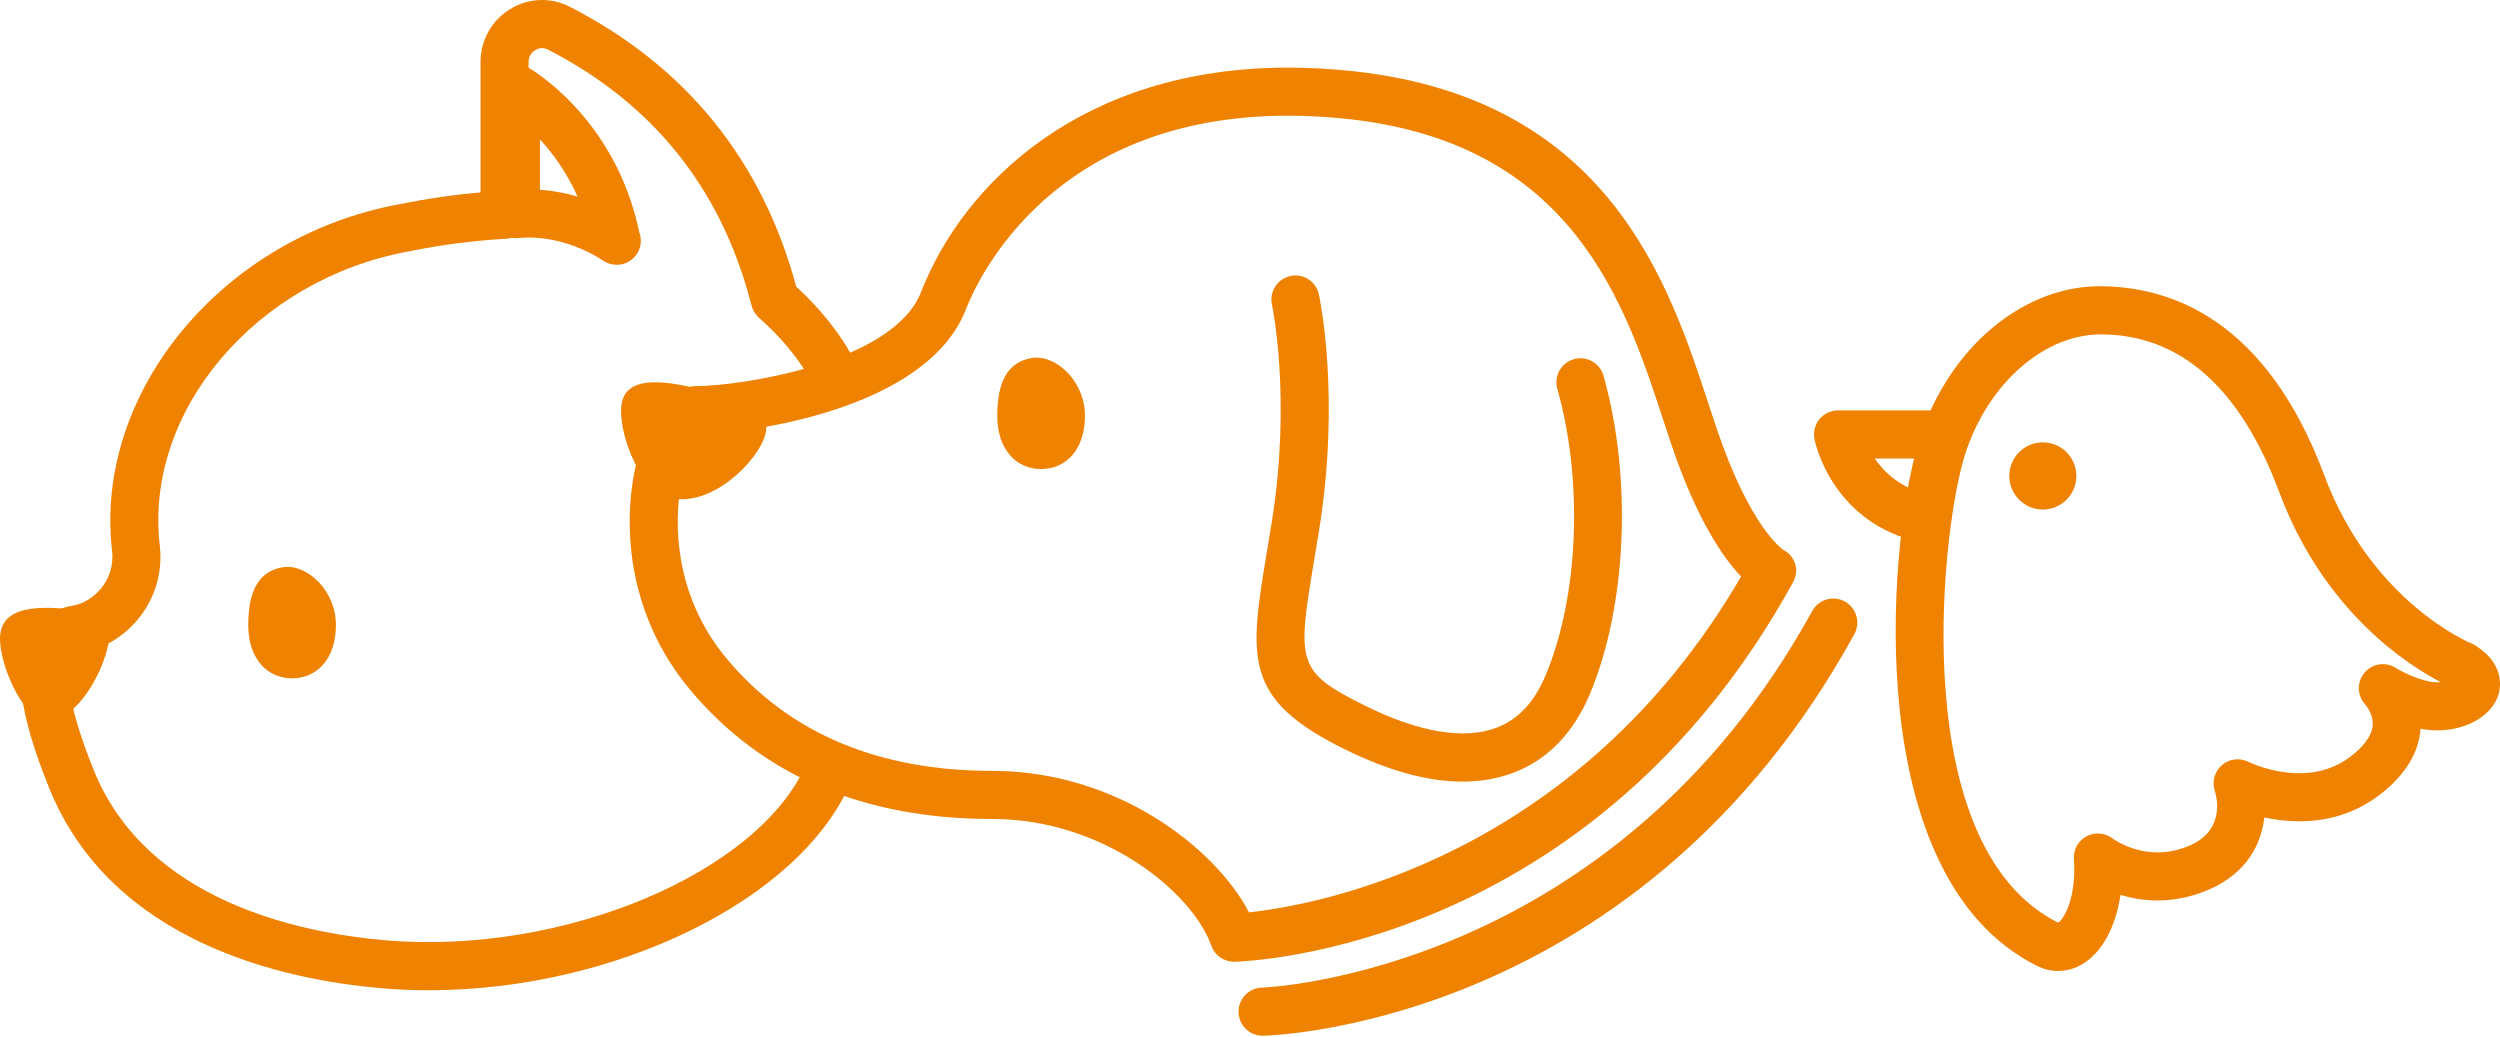 <svg width="552" height="229" viewBox="0 0 552 229" fill="none" xmlns="http://www.w3.org/2000/svg">
<path d="M94.687 218.645C91.163 218.645 87.651 218.499 84.151 218.194C62.725 216.344 24.716 208.159 10.908 174.118C4.207 157.62 2.821 146.842 6.528 140.201C7.902 137.741 10.698 134.611 16.206 133.693C20.285 133.012 25.53 128.419 24.741 121.578C20.708 86.6 49.133 52.292 88.109 45.103C94.134 43.877 100.184 42.993 106.104 42.472V13.671C106.104 8.874 108.554 4.51 112.647 2.004C116.688 -0.467 121.599 -0.667 125.789 1.483C151.496 14.659 168.321 35.451 175.799 63.278C184.043 70.861 187.564 77.612 187.718 77.909C189.063 80.516 188.036 83.721 185.434 85.063C182.843 86.408 179.652 85.387 178.306 82.795C178.242 82.681 175.055 76.735 167.596 70.175C166.846 69.513 166.296 68.649 166.011 67.69C165.895 67.296 165.755 66.783 165.59 66.151C158.939 41.287 143.926 22.709 120.958 10.937C119.739 10.316 118.693 10.751 118.184 11.067C117.742 11.334 116.709 12.131 116.709 13.671V47.42C116.709 50.245 114.507 52.575 111.692 52.726C104.715 53.096 97.45 54.042 90.12 55.532C56.43 61.749 31.863 90.821 35.273 120.357C36.734 133.034 27.42 142.586 17.945 144.171C16.305 144.444 15.963 145.057 15.777 145.386C15.09 146.626 13.405 152.068 20.727 170.118C32.413 198.918 66.049 205.971 85.063 207.613C124.285 211.003 167.76 192.717 178.131 168.479C179.288 165.779 182.404 164.534 185.092 165.689C187.785 166.845 189.03 169.967 187.877 172.662C176.656 198.891 135.513 218.645 94.687 218.645" fill="#EF8200"/>
<path d="M74.174 137.981C74.174 145.632 69.844 149.772 64.493 149.772C59.155 149.772 54.812 145.632 54.812 137.981C54.812 130.33 57.225 126.055 62.514 125.242C67.706 124.446 74.174 130.33 74.174 137.981" fill="#EF8200"/>
<path d="M239.559 91.778C239.559 99.429 235.229 103.569 229.875 103.569C224.535 103.569 220.197 99.429 220.197 91.778C220.197 84.128 222.613 79.853 227.894 79.037C233.086 78.24 239.559 84.128 239.559 91.778" fill="#EF8200"/>
<path d="M24.035 141.165C23.582 146.82 17.295 159.645 9.981 159.048C4.883 158.632 -0.435 145.98 0.028 140.325C0.484 134.67 6.514 133.779 13.828 134.373C21.139 134.967 24.501 135.51 24.035 141.165" fill="#EF8200"/>
<path d="M168.917 96.166C167.385 101.626 156.99 112.502 147.463 109.817C140.802 107.938 135.882 93.9 137.416 88.436C138.952 82.976 147.051 83.824 156.586 86.514C166.11 89.204 170.45 90.705 168.917 96.166" fill="#EF8200"/>
<path fill-rule="evenodd" clip-rule="evenodd" d="M136.119 58.462C135.038 58.462 133.965 58.132 133.043 57.473C132.849 57.338 124.494 51.553 114.439 52.566C112.953 52.709 111.463 52.226 110.355 51.219C109.247 50.211 108.608 48.78 108.608 47.281V19.471C108.608 17.583 109.608 15.838 111.231 14.888C112.854 13.932 114.862 13.915 116.507 14.839C117.299 15.287 135.865 25.982 141.152 51.265C141.373 51.851 141.494 52.485 141.494 53.15C141.494 56.083 139.122 58.462 136.191 58.462C136.191 58.462 136.151 58.464 136.119 58.462M119.213 41.903C122.229 42.108 125.036 42.678 127.535 43.407C125.111 38.006 122.038 33.837 119.213 30.777V41.903Z" fill="#EF8200"/>
<path fill-rule="evenodd" clip-rule="evenodd" d="M272.461 212.352C270.204 212.352 268.196 210.926 267.449 208.789C263.473 197.363 243.966 180.833 219.091 180.833C190.677 180.833 168.245 171.254 152.418 152.361C135.337 131.974 137.496 106.602 143.12 94.522C146.886 86.442 151.56 85.232 154.008 85.232C163.109 85.232 197.214 80.268 203.358 64.51C212.705 40.54 238.911 14.925 284.436 14.925C289.124 14.925 294.006 15.198 298.942 15.738C355.223 21.898 368.516 62.517 377.307 89.394C377.879 91.125 378.426 92.804 378.968 94.409C386.484 116.729 393.722 121.396 393.8 121.439C395.081 122.087 395.952 123.175 396.386 124.555C396.814 125.938 396.555 127.377 395.86 128.644C351.411 209.489 275.785 212.271 272.593 212.352L272.461 212.352ZM154.726 95.846C153.672 96.869 151.275 100.804 150.17 108.05C149.189 114.431 148.251 130.862 160.533 145.529C174.255 161.905 193.961 170.209 219.092 170.209C246.662 170.209 268.377 187.277 275.78 201.447C290.418 199.87 348.069 189.759 384.436 127.294C380.497 123.195 374.625 114.758 368.921 97.804C368.371 96.17 367.81 94.463 367.233 92.7C358.809 66.963 347.282 31.712 297.789 26.298C293.238 25.798 288.747 25.544 284.436 25.544C232.558 25.544 216.024 61.219 213.239 68.37C204.629 90.442 165.499 95.619 154.726 95.846" fill="#EF8200"/>
<path d="M322.946 172.581C315.263 172.581 306.569 170.202 296.944 165.454C274.334 154.292 275.82 145.367 279.78 121.518L280.796 115.35C285.21 87.917 280.891 67.468 280.85 67.263C280.225 64.398 282.039 61.568 284.908 60.947C287.768 60.315 290.588 62.137 291.213 65.008C291.41 65.918 295.993 87.647 291.262 117.041L290.237 123.263C286.398 146.364 286.083 148.251 301.638 155.926C313.346 161.708 323.277 163.358 330.349 160.709C335.188 158.892 338.768 155.084 341.294 149.061C348.586 131.645 349.613 106.246 343.858 85.862C343.054 83.04 344.696 80.105 347.513 79.305C350.33 78.511 353.258 80.148 354.059 82.97C360.418 105.493 359.218 133.703 351.072 153.169C347.408 161.916 341.685 167.798 334.064 170.655C330.643 171.941 326.933 172.581 322.946 172.581" fill="#EF8200"/>
<path d="M278.772 228.689C275.909 228.689 273.547 226.396 273.472 223.509C273.407 220.576 275.712 218.143 278.639 218.064C279.586 218.038 356.156 214.916 400.141 134.908C401.559 132.34 404.786 131.405 407.344 132.818C409.913 134.233 410.843 137.463 409.433 140.034C362.361 225.656 282.295 228.602 278.909 228.689H278.772Z" fill="#EF8200"/>
<path fill-rule="evenodd" clip-rule="evenodd" d="M454.444 214.39C452.831 214.39 451.249 214.004 449.728 213.245C410.892 193.787 416.828 121.584 423.25 98.891C429.165 77.983 445.714 63.305 463.488 63.197C479.221 63.197 500.335 70.446 513.21 104.97C523.681 133.029 545.458 141.979 545.673 142.065C545.97 142.181 546.256 142.327 546.523 142.495C552.947 146.508 552.135 151.642 551.734 153.122C550.472 157.75 545.069 161.099 538.589 161.264C538.546 161.267 538.203 161.269 538.16 161.269C536.923 161.269 535.672 161.134 534.464 160.905C534.076 166.203 531.121 171.043 525.697 175.291C520.559 179.309 514.493 181.345 507.678 181.345C504.869 181.345 502.246 180.986 499.96 180.489C499.302 186.279 496.213 192.683 487.858 196.358C484.144 197.992 480.286 198.821 476.398 198.821C473.304 198.821 470.548 198.308 468.211 197.598C467.424 202.902 465.51 207.457 462.674 210.517C460.326 213.05 457.476 214.39 454.444 214.39M463.78 73.829C450.676 73.907 438.014 85.668 433.452 101.793C428.46 119.447 421.27 187.057 454.431 203.73C455.75 202.979 458.526 198.007 457.92 189.727C457.771 187.632 458.863 185.644 460.71 184.656C462.554 183.667 464.818 183.859 466.471 185.155C466.476 185.155 470.587 188.207 476.4 188.207C478.807 188.207 481.236 187.678 483.598 186.638C491.583 183.127 489.313 175.498 489.027 174.642C488.345 172.595 488.97 170.34 490.596 168.935C492.238 167.529 494.551 167.256 496.465 168.231C496.497 168.244 501.546 170.729 507.679 170.729C512.074 170.729 515.942 169.449 519.174 166.924C521.223 165.322 523.704 162.84 523.892 160.113C524.062 157.658 522.345 155.662 522.326 155.643C520.458 153.712 520.331 150.688 522.021 148.603C523.706 146.518 526.69 146.029 528.96 147.458C530.279 148.281 534.835 150.655 538.161 150.655C538.425 150.647 538.676 150.631 538.911 150.609C531.78 146.918 513.141 135.124 503.274 108.696C494.645 85.56 481.36 73.829 463.78 73.829" fill="#EF8200"/>
<path d="M423.897 119.556C423.45 119.556 422.997 119.499 422.547 119.38C404.288 114.573 400.773 97.67 400.63 96.952C400.322 95.394 400.729 93.781 401.735 92.555C402.743 91.326 404.25 90.616 405.835 90.616H428.035C430.963 90.616 433.338 92.995 433.338 95.928C433.338 98.861 430.963 101.24 428.035 101.24H413.942C416.034 104.289 419.535 107.603 425.24 109.105C428.076 109.853 429.769 112.756 429.022 115.594C428.394 117.979 426.248 119.556 423.897 119.556" fill="#EF8200"/>
<path d="M458.461 105.087C458.461 109.184 455.145 112.505 451.058 112.505C446.968 112.505 443.655 109.184 443.655 105.087C443.655 100.99 446.968 97.671 451.058 97.671C455.145 97.671 458.461 100.99 458.461 105.087" fill="#EF8200"/>
</svg>
